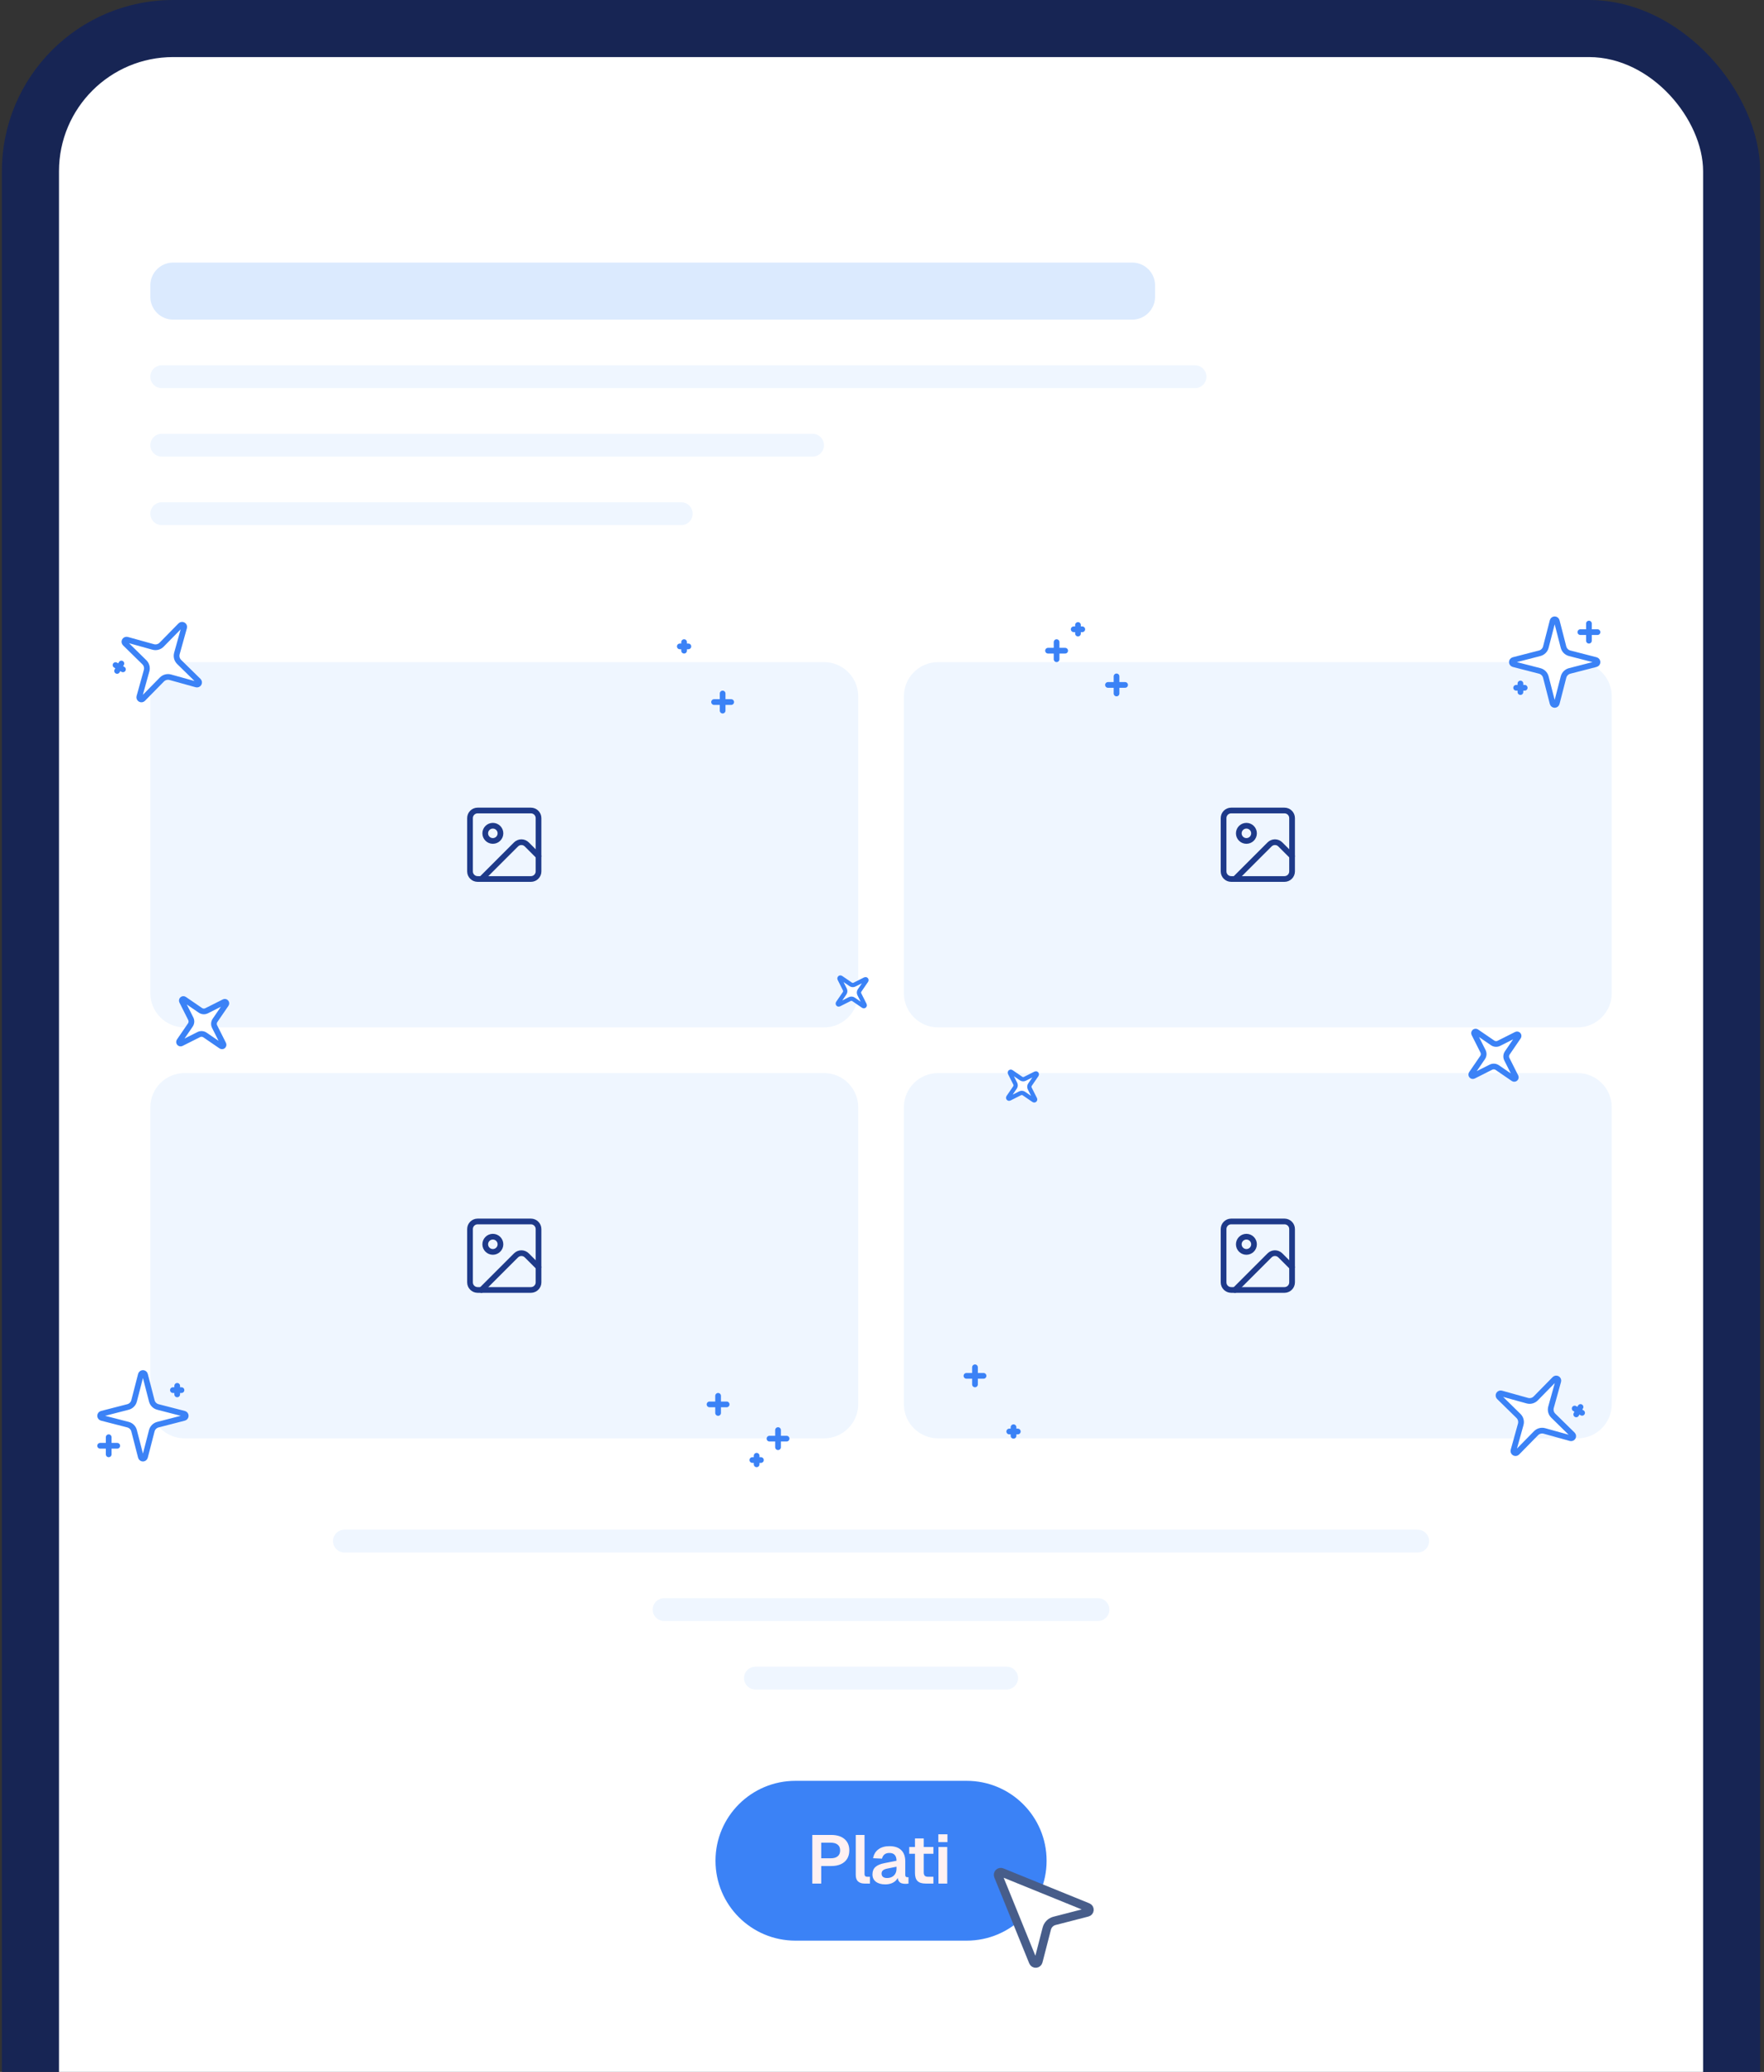 <svg width="309" height="363" viewBox="0 0 309 363" fill="none" xmlns="http://www.w3.org/2000/svg">
<rect x="0" y="0" width="309" height="363" fill="#333333" stroke="none"/>
<rect x="0.333" width="308" height="472" rx="30" fill="#172554"/>
<rect x="10.333" y="10" width="288" height="452" rx="20" fill="white"/>
<path d="M26.333 50C26.333 47.791 28.124 46 30.333 46H198.333C200.542 46 202.333 47.791 202.333 50V52C202.333 54.209 200.542 56 198.333 56H30.333C28.124 56 26.333 54.209 26.333 52V50Z" fill="#DBEAFE"/>
<path d="M26.333 66C26.333 64.895 27.228 64 28.333 64H209.333C210.438 64 211.333 64.895 211.333 66V66C211.333 67.105 210.438 68 209.333 68H28.333C27.228 68 26.333 67.105 26.333 66V66Z" fill="#EFF6FF"/>
<path d="M26.333 78C26.333 76.895 27.228 76 28.333 76H142.333C143.438 76 144.333 76.895 144.333 78V78C144.333 79.105 143.438 80 142.333 80H28.333C27.228 80 26.333 79.105 26.333 78V78Z" fill="#EFF6FF"/>
<path d="M26.333 90C26.333 88.895 27.228 88 28.333 88H119.333C120.438 88 121.333 88.895 121.333 90V90C121.333 91.105 120.438 92 119.333 92H28.333C27.228 92 26.333 91.105 26.333 90V90Z" fill="#EFF6FF"/>
<path d="M26.333 122C26.333 118.686 29.019 116 32.333 116H144.333C147.647 116 150.333 118.686 150.333 122V174C150.333 177.314 147.647 180 144.333 180H32.333C29.019 180 26.333 177.314 26.333 174V122Z" fill="#EFF6FF"/>
<path d="M93 142H83.666C82.93 142 82.333 142.597 82.333 143.333V152.667C82.333 153.403 82.93 154 83.666 154H93C93.736 154 94.333 153.403 94.333 152.667V143.333C94.333 142.597 93.736 142 93 142Z" stroke="#1E3A8A" stroke-linecap="round" stroke-linejoin="round"/>
<path d="M86.333 147.333C87.069 147.333 87.666 146.736 87.666 146C87.666 145.264 87.069 144.667 86.333 144.667C85.597 144.667 84.999 145.264 84.999 146C84.999 146.736 85.597 147.333 86.333 147.333Z" stroke="#1E3A8A" stroke-linecap="round" stroke-linejoin="round"/>
<path d="M94.333 150L92.276 147.943C92.026 147.693 91.687 147.552 91.333 147.552C90.98 147.552 90.64 147.693 90.39 147.943L84.333 154" stroke="#1E3A8A" stroke-linecap="round" stroke-linejoin="round"/>
<path d="M158.333 122C158.333 118.686 161.019 116 164.333 116H276.333C279.647 116 282.333 118.686 282.333 122V174C282.333 177.314 279.647 180 276.333 180H164.333C161.019 180 158.333 177.314 158.333 174V122Z" fill="#EFF6FF"/>
<path d="M225 142H215.666C214.93 142 214.333 142.597 214.333 143.333V152.667C214.333 153.403 214.93 154 215.666 154H225C225.736 154 226.333 153.403 226.333 152.667V143.333C226.333 142.597 225.736 142 225 142Z" stroke="#1E3A8A" stroke-linecap="round" stroke-linejoin="round"/>
<path d="M218.333 147.333C219.069 147.333 219.666 146.736 219.666 146C219.666 145.264 219.069 144.667 218.333 144.667C217.596 144.667 217 145.264 217 146C217 146.736 217.596 147.333 218.333 147.333Z" stroke="#1E3A8A" stroke-linecap="round" stroke-linejoin="round"/>
<path d="M226.333 150L224.276 147.943C224.026 147.693 223.687 147.552 223.333 147.552C222.979 147.552 222.64 147.693 222.39 147.943L216.333 154" stroke="#1E3A8A" stroke-linecap="round" stroke-linejoin="round"/>
<path d="M270.786 118.625C270.719 118.365 270.583 118.129 270.394 117.939C270.204 117.749 269.967 117.614 269.708 117.547L265.107 116.361C265.028 116.338 264.959 116.291 264.91 116.226C264.861 116.161 264.834 116.082 264.834 116C264.834 115.918 264.861 115.839 264.91 115.774C264.959 115.709 265.028 115.661 265.107 115.639L269.708 114.452C269.967 114.385 270.204 114.25 270.394 114.06C270.583 113.871 270.719 113.634 270.786 113.375L271.972 108.774C271.994 108.695 272.041 108.625 272.107 108.576C272.172 108.527 272.251 108.5 272.333 108.5C272.415 108.5 272.495 108.527 272.56 108.576C272.625 108.625 272.672 108.695 272.694 108.774L273.88 113.375C273.947 113.634 274.082 113.871 274.272 114.061C274.461 114.25 274.698 114.386 274.958 114.453L279.559 115.638C279.638 115.66 279.708 115.707 279.758 115.773C279.807 115.838 279.834 115.918 279.834 116C279.834 116.082 279.807 116.162 279.758 116.227C279.708 116.292 279.638 116.34 279.559 116.361L274.958 117.547C274.698 117.614 274.461 117.749 274.272 117.939C274.082 118.129 273.947 118.365 273.88 118.625L272.694 123.226C272.672 123.305 272.624 123.374 272.559 123.424C272.494 123.473 272.414 123.5 272.332 123.5C272.251 123.5 272.171 123.473 272.106 123.424C272.041 123.374 271.993 123.305 271.971 123.226L270.786 118.625Z" fill="white" stroke="#3B82F6" stroke-linecap="round" stroke-linejoin="round"/>
<path d="M278.333 109.25V112.25" stroke="#3B82F6" stroke-linecap="round" stroke-linejoin="round"/>
<path d="M279.833 110.75H276.833" stroke="#3B82F6" stroke-linecap="round" stroke-linejoin="round"/>
<path d="M266.333 119.75V121.25" stroke="#3B82F6" stroke-linecap="round" stroke-linejoin="round"/>
<path d="M267.083 120.5H265.583" stroke="#3B82F6" stroke-linecap="round" stroke-linejoin="round"/>
<g clip-path="url(#clip0_76_2068)">
<path d="M25.68 117.5C25.752 117.242 25.754 116.969 25.684 116.71C25.615 116.451 25.477 116.215 25.286 116.028L21.895 112.699C21.838 112.641 21.801 112.565 21.791 112.484C21.781 112.403 21.798 112.321 21.839 112.251C21.88 112.18 21.942 112.125 22.017 112.093C22.093 112.061 22.176 112.055 22.255 112.075L26.834 113.347C27.092 113.419 27.364 113.42 27.623 113.351C27.882 113.282 28.118 113.144 28.305 112.953L31.634 109.562C31.692 109.504 31.768 109.468 31.849 109.458C31.93 109.447 32.013 109.464 32.083 109.505C32.154 109.546 32.21 109.609 32.242 109.684C32.273 109.76 32.279 109.844 32.259 109.923L30.985 114.5C30.914 114.759 30.912 115.031 30.982 115.29C31.051 115.549 31.189 115.785 31.38 115.973L34.772 119.3C34.83 119.359 34.866 119.434 34.877 119.516C34.887 119.597 34.87 119.68 34.83 119.751C34.788 119.822 34.725 119.878 34.65 119.909C34.574 119.941 34.49 119.947 34.41 119.926L29.833 118.653C29.574 118.581 29.302 118.58 29.043 118.649C28.784 118.718 28.548 118.856 28.36 119.047L25.032 122.439C24.974 122.496 24.898 122.532 24.817 122.543C24.736 122.553 24.653 122.536 24.583 122.495C24.512 122.454 24.456 122.391 24.424 122.316C24.393 122.241 24.387 122.157 24.407 122.078L25.68 117.5Z" fill="white" stroke="#3B82F6" stroke-linecap="round" stroke-linejoin="round"/>
<path d="M21.262 116.248L20.512 117.547" stroke="#3B82F6" stroke-linecap="round" stroke-linejoin="round"/>
<path d="M21.536 117.272L20.237 116.522" stroke="#3B82F6" stroke-linecap="round" stroke-linejoin="round"/>
</g>
<path d="M185.083 112.5V115.5" stroke="#3B82F6" stroke-linecap="round" stroke-linejoin="round"/>
<path d="M195.583 118.5V121.5" stroke="#3B82F6" stroke-linecap="round" stroke-linejoin="round"/>
<path d="M188.833 109.5V111" stroke="#3B82F6" stroke-linecap="round" stroke-linejoin="round"/>
<path d="M186.583 114H183.583" stroke="#3B82F6" stroke-linecap="round" stroke-linejoin="round"/>
<path d="M197.083 120H194.083" stroke="#3B82F6" stroke-linecap="round" stroke-linejoin="round"/>
<path d="M189.583 110.25H188.083" stroke="#3B82F6" stroke-linecap="round" stroke-linejoin="round"/>
<path d="M126.583 121.5V124.5" stroke="#3B82F6" stroke-linecap="round" stroke-linejoin="round"/>
<path d="M119.833 112.5V114" stroke="#3B82F6" stroke-linecap="round" stroke-linejoin="round"/>
<path d="M128.083 123H125.083" stroke="#3B82F6" stroke-linecap="round" stroke-linejoin="round"/>
<path d="M120.583 113.25H119.083" stroke="#3B82F6" stroke-linecap="round" stroke-linejoin="round"/>
<g clip-path="url(#clip1_76_2068)">
<path d="M149.509 175.087C149.412 175.021 149.299 174.981 149.182 174.974C149.064 174.966 148.947 174.989 148.842 175.042L146.98 175.978C146.948 175.994 146.911 175.998 146.876 175.991C146.841 175.983 146.809 175.965 146.786 175.938C146.762 175.911 146.748 175.877 146.746 175.841C146.743 175.806 146.752 175.77 146.772 175.74L147.949 174.02C148.015 173.923 148.054 173.81 148.062 173.693C148.07 173.575 148.046 173.458 147.994 173.353L147.058 171.491C147.042 171.459 147.038 171.422 147.045 171.387C147.052 171.352 147.071 171.32 147.098 171.297C147.125 171.273 147.159 171.259 147.195 171.256C147.23 171.254 147.266 171.263 147.296 171.283L149.016 172.46C149.113 172.526 149.226 172.566 149.343 172.574C149.46 172.581 149.578 172.558 149.683 172.505L151.544 171.569C151.577 171.553 151.614 171.548 151.649 171.556C151.684 171.563 151.716 171.581 151.74 171.608C151.763 171.636 151.778 171.67 151.78 171.706C151.782 171.742 151.773 171.777 151.753 171.807L150.576 173.527C150.509 173.624 150.47 173.737 150.462 173.854C150.454 173.972 150.478 174.089 150.531 174.194L151.467 176.056C151.483 176.088 151.487 176.125 151.48 176.16C151.472 176.195 151.454 176.227 151.427 176.251C151.4 176.274 151.366 176.288 151.33 176.291C151.294 176.293 151.259 176.284 151.229 176.264L149.509 175.087Z" fill="white" stroke="#3B82F6" stroke-width="0.75" stroke-linecap="round" stroke-linejoin="round"/>
</g>
<g clip-path="url(#clip2_76_2068)">
<path d="M35.911 181.335C35.751 181.225 35.565 181.161 35.372 181.148C35.179 181.135 34.986 181.174 34.813 181.261L31.747 182.802C31.693 182.827 31.633 182.835 31.576 182.823C31.518 182.811 31.466 182.78 31.427 182.736C31.388 182.691 31.365 182.635 31.361 182.577C31.356 182.518 31.372 182.459 31.404 182.41L33.342 179.578C33.451 179.418 33.516 179.232 33.529 179.039C33.542 178.846 33.503 178.653 33.416 178.48L31.874 175.413C31.849 175.36 31.841 175.3 31.854 175.242C31.865 175.184 31.896 175.132 31.941 175.093C31.985 175.054 32.041 175.031 32.1 175.027C32.159 175.023 32.218 175.038 32.267 175.07L35.099 177.009C35.258 177.118 35.445 177.183 35.638 177.196C35.831 177.209 36.024 177.17 36.197 177.083L39.263 175.541C39.316 175.515 39.377 175.508 39.435 175.519C39.493 175.531 39.545 175.562 39.584 175.607C39.623 175.651 39.647 175.707 39.651 175.767C39.654 175.826 39.639 175.885 39.606 175.934L37.668 178.766C37.558 178.925 37.494 179.112 37.481 179.305C37.468 179.498 37.507 179.691 37.594 179.864L39.135 182.93C39.161 182.983 39.168 183.044 39.156 183.101C39.144 183.159 39.114 183.212 39.069 183.251C39.025 183.29 38.969 183.313 38.91 183.317C38.851 183.321 38.792 183.306 38.743 183.273L35.911 181.335Z" fill="white" stroke="#3B82F6" stroke-linecap="round" stroke-linejoin="round"/>
</g>
<path d="M26.333 194C26.333 190.686 29.019 188 32.333 188H144.333C147.647 188 150.333 190.686 150.333 194V246C150.333 249.314 147.647 252 144.333 252H32.333C29.019 252 26.333 249.314 26.333 246V194Z" fill="#EFF6FF"/>
<path d="M93 214H83.666C82.93 214 82.333 214.597 82.333 215.333V224.667C82.333 225.403 82.93 226 83.666 226H93C93.736 226 94.333 225.403 94.333 224.667V215.333C94.333 214.597 93.736 214 93 214Z" stroke="#1E3A8A" stroke-linecap="round" stroke-linejoin="round"/>
<path d="M86.333 219.333C87.069 219.333 87.666 218.736 87.666 218C87.666 217.264 87.069 216.667 86.333 216.667C85.597 216.667 84.999 217.264 84.999 218C84.999 218.736 85.597 219.333 86.333 219.333Z" stroke="#1E3A8A" stroke-linecap="round" stroke-linejoin="round"/>
<path d="M94.333 222L92.276 219.943C92.026 219.693 91.687 219.552 91.333 219.552C90.98 219.552 90.64 219.693 90.39 219.943L84.333 226" stroke="#1E3A8A" stroke-linecap="round" stroke-linejoin="round"/>
<path d="M158.333 194C158.333 190.686 161.019 188 164.333 188H276.333C279.647 188 282.333 190.686 282.333 194V246C282.333 249.314 279.647 252 276.333 252H164.333C161.019 252 158.333 249.314 158.333 246V194Z" fill="#EFF6FF"/>
<path d="M225 214H215.666C214.93 214 214.333 214.597 214.333 215.333V224.667C214.333 225.403 214.93 226 215.666 226H225C225.736 226 226.333 225.403 226.333 224.667V215.333C226.333 214.597 225.736 214 225 214Z" stroke="#1E3A8A" stroke-linecap="round" stroke-linejoin="round"/>
<path d="M218.333 219.333C219.069 219.333 219.666 218.736 219.666 218C219.666 217.264 219.069 216.667 218.333 216.667C217.596 216.667 217 217.264 217 218C217 218.736 217.596 219.333 218.333 219.333Z" stroke="#1E3A8A" stroke-linecap="round" stroke-linejoin="round"/>
<path d="M226.333 222L224.276 219.943C224.026 219.693 223.687 219.552 223.333 219.552C222.979 219.552 222.64 219.693 222.39 219.943L216.333 226" stroke="#1E3A8A" stroke-linecap="round" stroke-linejoin="round"/>
<path d="M26.586 245.424C26.653 245.684 26.788 245.921 26.978 246.11C27.167 246.3 27.404 246.435 27.664 246.502L32.265 247.688C32.343 247.711 32.413 247.758 32.462 247.823C32.511 247.888 32.538 247.968 32.538 248.049C32.538 248.131 32.511 248.21 32.462 248.275C32.413 248.34 32.343 248.388 32.265 248.41L27.664 249.597C27.404 249.664 27.168 249.799 26.978 249.989C26.788 250.178 26.653 250.415 26.586 250.674L25.399 255.275C25.377 255.354 25.33 255.424 25.265 255.473C25.2 255.523 25.12 255.549 25.038 255.549C24.956 255.549 24.877 255.523 24.812 255.473C24.747 255.424 24.699 255.354 24.677 255.275L23.491 250.674C23.424 250.415 23.289 250.178 23.1 249.988C22.91 249.799 22.673 249.663 22.414 249.596L17.812 248.411C17.733 248.389 17.664 248.342 17.614 248.276C17.564 248.211 17.537 248.131 17.537 248.049C17.537 247.967 17.564 247.887 17.614 247.822C17.664 247.757 17.733 247.709 17.812 247.688L22.414 246.502C22.673 246.435 22.91 246.3 23.1 246.11C23.289 245.921 23.424 245.684 23.491 245.424L24.678 240.823C24.7 240.744 24.747 240.675 24.812 240.625C24.878 240.576 24.957 240.549 25.039 240.549C25.121 240.549 25.201 240.576 25.266 240.625C25.331 240.675 25.378 240.744 25.4 240.823L26.586 245.424Z" fill="white" stroke="#3B82F6" stroke-linecap="round" stroke-linejoin="round"/>
<path d="M19.039 254.799V251.799" stroke="#3B82F6" stroke-linecap="round" stroke-linejoin="round"/>
<path d="M17.539 253.299H20.539" stroke="#3B82F6" stroke-linecap="round" stroke-linejoin="round"/>
<path d="M31.039 244.299V242.799" stroke="#3B82F6" stroke-linecap="round" stroke-linejoin="round"/>
<path d="M30.289 243.549H31.789" stroke="#3B82F6" stroke-linecap="round" stroke-linejoin="round"/>
<g clip-path="url(#clip3_76_2068)">
<path d="M271.691 246.549C271.619 246.807 271.618 247.08 271.687 247.339C271.757 247.598 271.894 247.834 272.086 248.021L275.477 251.35C275.534 251.408 275.57 251.484 275.58 251.565C275.59 251.646 275.574 251.728 275.533 251.798C275.492 251.869 275.429 251.924 275.354 251.956C275.279 251.988 275.195 251.994 275.116 251.974L270.538 250.702C270.28 250.63 270.007 250.629 269.748 250.698C269.489 250.767 269.254 250.905 269.066 251.096L265.738 254.487C265.679 254.545 265.604 254.581 265.523 254.591C265.441 254.602 265.359 254.585 265.288 254.544C265.217 254.503 265.162 254.44 265.13 254.365C265.098 254.289 265.092 254.206 265.112 254.126L266.386 249.549C266.458 249.29 266.459 249.018 266.39 248.759C266.32 248.5 266.183 248.264 265.992 248.076L262.6 244.749C262.542 244.69 262.505 244.615 262.495 244.533C262.484 244.452 262.501 244.369 262.542 244.298C262.583 244.227 262.646 244.171 262.722 244.14C262.798 244.108 262.882 244.102 262.961 244.123L267.539 245.396C267.797 245.468 268.07 245.47 268.329 245.4C268.588 245.331 268.823 245.193 269.011 245.002L272.339 241.61C272.398 241.553 272.473 241.517 272.555 241.506C272.636 241.496 272.718 241.513 272.789 241.554C272.86 241.595 272.915 241.658 272.947 241.733C272.979 241.809 272.985 241.892 272.965 241.972L271.691 246.549Z" fill="white" stroke="#3B82F6" stroke-linecap="round" stroke-linejoin="round"/>
<path d="M276.11 247.802L276.86 246.502" stroke="#3B82F6" stroke-linecap="round" stroke-linejoin="round"/>
<path d="M275.835 246.777L277.134 247.527" stroke="#3B82F6" stroke-linecap="round" stroke-linejoin="round"/>
</g>
<path d="M136.289 253.549V250.549" stroke="#3B82F6" stroke-linecap="round" stroke-linejoin="round"/>
<path d="M125.789 247.549V244.549" stroke="#3B82F6" stroke-linecap="round" stroke-linejoin="round"/>
<path d="M132.539 256.549V255.049" stroke="#3B82F6" stroke-linecap="round" stroke-linejoin="round"/>
<path d="M134.789 252.049H137.789" stroke="#3B82F6" stroke-linecap="round" stroke-linejoin="round"/>
<path d="M124.289 246.049H127.289" stroke="#3B82F6" stroke-linecap="round" stroke-linejoin="round"/>
<path d="M131.789 255.799H133.289" stroke="#3B82F6" stroke-linecap="round" stroke-linejoin="round"/>
<path d="M170.789 242.549V239.549" stroke="#3B82F6" stroke-linecap="round" stroke-linejoin="round"/>
<path d="M177.539 251.549V250.049" stroke="#3B82F6" stroke-linecap="round" stroke-linejoin="round"/>
<path d="M169.289 241.049H172.289" stroke="#3B82F6" stroke-linecap="round" stroke-linejoin="round"/>
<path d="M176.789 250.799H178.289" stroke="#3B82F6" stroke-linecap="round" stroke-linejoin="round"/>
<g clip-path="url(#clip4_76_2068)">
<path d="M178.863 188.962C178.96 189.028 179.073 189.068 179.19 189.075C179.307 189.083 179.425 189.06 179.53 189.007L181.392 188.071C181.424 188.055 181.46 188.051 181.495 188.058C181.531 188.066 181.562 188.084 181.586 188.111C181.609 188.138 181.623 188.172 181.626 188.208C181.629 188.243 181.619 188.279 181.6 188.309L180.423 190.029C180.357 190.126 180.317 190.239 180.309 190.356C180.302 190.474 180.325 190.591 180.378 190.696L181.314 192.558C181.33 192.59 181.334 192.627 181.327 192.662C181.319 192.697 181.301 192.729 181.274 192.753C181.247 192.776 181.213 192.79 181.177 192.793C181.141 192.795 181.106 192.786 181.076 192.766L179.356 191.589C179.259 191.523 179.146 191.483 179.029 191.476C178.911 191.468 178.794 191.491 178.689 191.544L176.827 192.481C176.795 192.496 176.758 192.501 176.723 192.494C176.688 192.486 176.656 192.468 176.632 192.441C176.608 192.413 176.594 192.379 176.592 192.343C176.589 192.308 176.599 192.272 176.618 192.242L177.796 190.522C177.862 190.425 177.901 190.312 177.909 190.195C177.917 190.077 177.893 189.96 177.841 189.855L176.905 187.993C176.889 187.961 176.885 187.924 176.892 187.889C176.899 187.854 176.918 187.822 176.945 187.798C176.972 187.775 177.006 187.761 177.042 187.758C177.077 187.756 177.113 187.765 177.143 187.785L178.863 188.962Z" fill="white" stroke="#3B82F6" stroke-width="0.75" stroke-linecap="round" stroke-linejoin="round"/>
</g>
<g clip-path="url(#clip5_76_2068)">
<path d="M261.461 182.714C261.62 182.824 261.807 182.888 262 182.901C262.193 182.914 262.386 182.875 262.559 182.788L265.625 181.247C265.678 181.222 265.738 181.214 265.796 181.226C265.854 181.239 265.906 181.269 265.945 181.313C265.984 181.358 266.007 181.414 266.011 181.472C266.015 181.531 266 181.59 265.968 181.639L264.03 184.472C263.921 184.631 263.856 184.817 263.843 185.01C263.83 185.203 263.869 185.397 263.956 185.569L265.497 188.636C265.523 188.689 265.53 188.749 265.518 188.807C265.506 188.865 265.476 188.917 265.431 188.956C265.387 188.995 265.331 189.018 265.272 189.022C265.213 189.027 265.154 189.011 265.105 188.979L262.273 187.04C262.113 186.931 261.927 186.866 261.734 186.853C261.541 186.84 261.348 186.879 261.175 186.966L258.109 188.508C258.055 188.534 257.995 188.541 257.937 188.53C257.879 188.518 257.826 188.487 257.787 188.442C257.748 188.398 257.725 188.342 257.721 188.283C257.717 188.223 257.733 188.165 257.765 188.115L259.704 185.283C259.813 185.124 259.878 184.938 259.891 184.744C259.904 184.551 259.865 184.358 259.778 184.185L258.236 181.119C258.211 181.066 258.203 181.005 258.215 180.948C258.227 180.89 258.258 180.837 258.302 180.798C258.347 180.76 258.403 180.736 258.462 180.732C258.521 180.728 258.58 180.743 258.629 180.776L261.461 182.714Z" fill="white" stroke="#3B82F6" stroke-linecap="round" stroke-linejoin="round"/>
</g>
<path d="M58.333 270C58.333 268.895 59.228 268 60.333 268H248.333C249.438 268 250.333 268.895 250.333 270V270C250.333 271.105 249.438 272 248.333 272H60.333C59.228 272 58.333 271.105 58.333 270V270Z" fill="#EFF6FF"/>
<path d="M114.333 282C114.333 280.895 115.228 280 116.333 280H192.333C193.438 280 194.333 280.895 194.333 282V282C194.333 283.105 193.438 284 192.333 284H116.333C115.228 284 114.333 283.105 114.333 282V282Z" fill="#EFF6FF"/>
<path d="M130.333 294C130.333 292.895 131.228 292 132.333 292H176.333C177.438 292 178.333 292.895 178.333 294V294C178.333 295.105 177.438 296 176.333 296H132.333C131.228 296 130.333 295.105 130.333 294V294Z" fill="#EFF6FF"/>
<path d="M125.333 326C125.333 318.268 131.601 312 139.333 312H169.333C177.065 312 183.333 318.268 183.333 326V326C183.333 333.732 177.065 340 169.333 340H139.333C131.601 340 125.333 333.732 125.333 326V326Z" fill="#3B82F6"/>
<path d="M142.293 330V321.48H145.593C146.593 321.48 147.373 321.72 147.933 322.2C148.493 322.68 148.773 323.344 148.773 324.192C148.773 324.76 148.645 325.252 148.389 325.668C148.133 326.076 147.769 326.388 147.297 326.604C146.825 326.82 146.257 326.928 145.593 326.928H143.853V330H142.293ZM143.853 325.572H145.521C146.049 325.572 146.453 325.456 146.733 325.224C147.021 324.992 147.165 324.648 147.165 324.192C147.165 323.744 147.021 323.408 146.733 323.184C146.453 322.952 146.049 322.836 145.521 322.836H143.853V325.572ZM151.438 330C150.974 330 150.602 329.88 150.322 329.64C150.042 329.4 149.902 329.016 149.902 328.488V321.48H151.438V328.332C151.438 328.492 151.478 328.612 151.558 328.692C151.646 328.772 151.766 328.812 151.918 328.812H152.386V330H151.438ZM155.061 330.144C154.389 330.144 153.849 329.992 153.441 329.688C153.033 329.376 152.829 328.944 152.829 328.392C152.829 327.84 153.001 327.408 153.345 327.096C153.689 326.784 154.213 326.56 154.917 326.424L157.041 326.004C157.041 325.548 156.937 325.208 156.729 324.984C156.521 324.752 156.213 324.636 155.805 324.636C155.437 324.636 155.145 324.724 154.929 324.9C154.721 325.068 154.577 325.312 154.497 325.632L152.937 325.56C153.065 324.88 153.377 324.36 153.873 324C154.369 323.632 155.013 323.448 155.805 323.448C156.717 323.448 157.405 323.68 157.869 324.144C158.341 324.6 158.577 325.256 158.577 326.112V328.44C158.577 328.608 158.605 328.724 158.661 328.788C158.725 328.852 158.817 328.884 158.937 328.884H159.141V330C159.093 330.016 159.013 330.028 158.901 330.036C158.797 330.044 158.689 330.048 158.577 330.048C158.313 330.048 158.077 330.008 157.869 329.928C157.661 329.84 157.501 329.692 157.389 329.484C157.277 329.268 157.221 328.976 157.221 328.608L157.353 328.704C157.289 328.984 157.149 329.236 156.933 329.46C156.725 329.676 156.461 329.844 156.141 329.964C155.821 330.084 155.461 330.144 155.061 330.144ZM155.373 329.028C155.717 329.028 156.013 328.96 156.261 328.824C156.509 328.688 156.701 328.5 156.837 328.26C156.973 328.02 157.041 327.736 157.041 327.408V327.048L155.385 327.384C155.041 327.456 154.793 327.564 154.641 327.708C154.497 327.844 154.425 328.024 154.425 328.248C154.425 328.496 154.505 328.688 154.665 328.824C154.833 328.96 155.069 329.028 155.373 329.028ZM162.138 330C161.498 330 161.026 329.852 160.722 329.556C160.426 329.26 160.278 328.796 160.278 328.164V322.092H161.814V328.02C161.814 328.316 161.878 328.524 162.006 328.644C162.134 328.756 162.334 328.812 162.606 328.812H163.506V330H162.138ZM159.27 324.78V323.592H163.506V324.78H159.27ZM164.393 330V323.592H165.929V330H164.393ZM164.369 322.74V321.372H165.965V322.74H164.369Z" fill="#FFF1F2"/>
<path d="M174.871 328.651C174.834 328.565 174.824 328.47 174.841 328.379C174.859 328.287 174.903 328.203 174.969 328.136C175.036 328.07 175.12 328.026 175.212 328.008C175.303 327.991 175.398 328.001 175.484 328.038L190.543 334.156C190.635 334.193 190.712 334.259 190.765 334.342C190.817 334.426 190.842 334.525 190.835 334.623C190.829 334.722 190.791 334.816 190.728 334.892C190.665 334.968 190.58 335.023 190.484 335.047L184.72 336.535C184.394 336.618 184.097 336.788 183.859 337.025C183.621 337.263 183.451 337.56 183.367 337.885L181.88 343.651C181.856 343.747 181.801 343.832 181.725 343.895C181.649 343.958 181.555 343.996 181.456 344.002C181.358 344.009 181.259 343.984 181.175 343.932C181.092 343.879 181.026 343.802 180.989 343.71L174.871 328.651Z" fill="white" stroke="#475D8A" stroke-width="1.5" stroke-linecap="round" stroke-linejoin="round"/>
<defs>
<clipPath id="clip0_76_2068">
<rect width="18" height="18" fill="white" transform="translate(25.039 103.706) rotate(30)"/>
</clipPath>
<clipPath id="clip1_76_2068">
<rect width="7.895" height="7.895" fill="white" transform="translate(143.692 173.399) rotate(-41.152)"/>
</clipPath>
<clipPath id="clip2_76_2068">
<rect width="13" height="13" fill="white" transform="translate(26.333 178.555) rotate(-41.152)"/>
</clipPath>
<clipPath id="clip3_76_2068">
<rect width="18" height="18" fill="white" transform="translate(272.333 260.343) rotate(-150)"/>
</clipPath>
<clipPath id="clip4_76_2068">
<rect width="7.895" height="7.895" fill="white" transform="translate(184.679 190.65) rotate(138.848)"/>
</clipPath>
<clipPath id="clip5_76_2068">
<rect width="13" height="13" fill="white" transform="translate(271.039 185.494) rotate(138.848)"/>
</clipPath>
</defs>
</svg>
